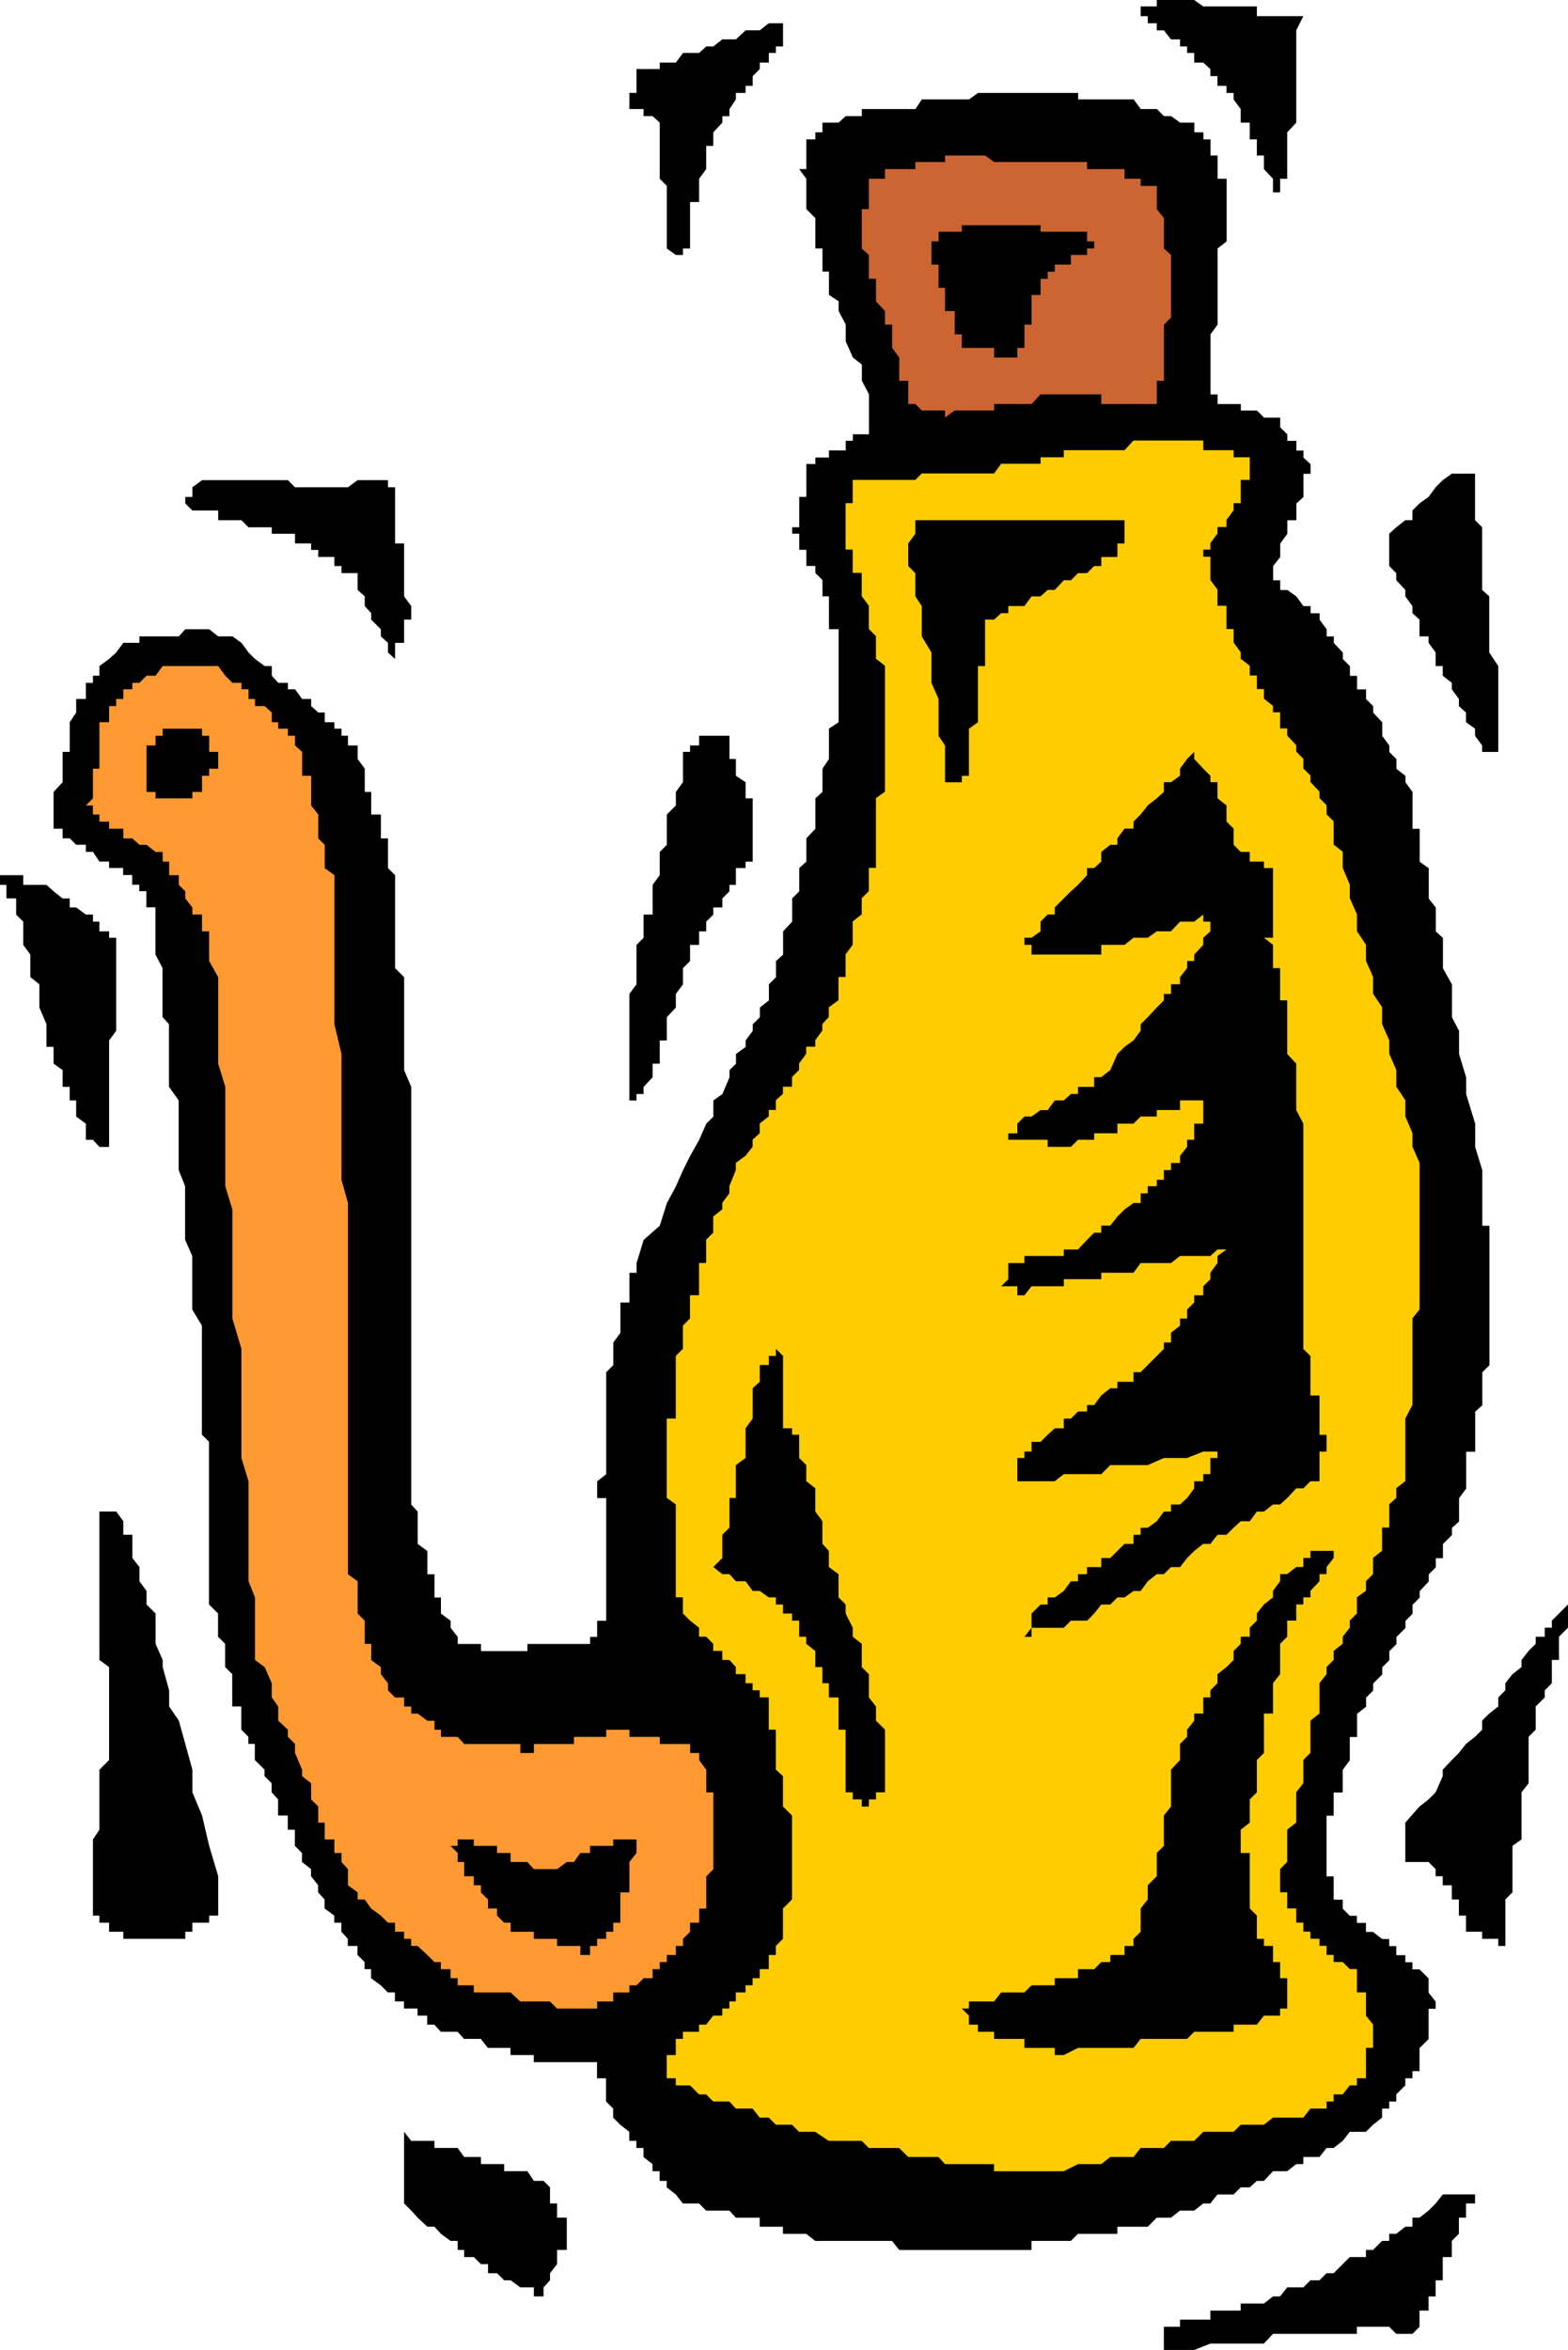 <?xml version="1.0" encoding="UTF-8" standalone="no"?>
<svg
   version="1.0"
   width="103.863mm"
   height="155.668mm"
   id="svg21"
   sodipodi:docname="Teapot - Funky.wmf"
   xmlns:inkscape="http://www.inkscape.org/namespaces/inkscape"
   xmlns:sodipodi="http://sodipodi.sourceforge.net/DTD/sodipodi-0.dtd"
   xmlns="http://www.w3.org/2000/svg"
   xmlns:svg="http://www.w3.org/2000/svg">
  <sodipodi:namedview
     id="namedview21"
     pagecolor="#ffffff"
     bordercolor="#000000"
     borderopacity="0.25"
     inkscape:showpageshadow="2"
     inkscape:pageopacity="0.0"
     inkscape:pagecheckerboard="0"
     inkscape:deskcolor="#d1d1d1"
     inkscape:document-units="mm" />
  <defs
     id="defs1">
    <pattern
       id="WMFhbasepattern"
       patternUnits="userSpaceOnUse"
       width="6"
       height="6"
       x="0"
       y="0" />
  </defs>
  <path
     style="fill:#000000;fill-opacity:1;fill-rule:evenodd;stroke:none"
     d="m 365.239,557.489 v 1.778 l -1.778,1.778 v 2.262 1.778 h -2.263 v 1.778 2.262 1.778 h -1.778 v 1.778 2.262 h -1.778 v 1.778 1.778 h -2.263 v 2.262 1.778 l -1.778,1.778 h -1.778 -2.263 l -1.778,-1.778 h -1.778 -2.263 -1.778 -2.263 v 1.778 h -1.778 -1.778 -2.263 -1.778 -1.778 -2.263 -1.778 -1.778 -2.263 -3.555 l -2.263,2.424 h -1.778 -4.04 -3.555 -4.04 l -4.04,1.616 h -3.555 -4.04 v -1.616 -2.424 -1.778 h 1.778 2.263 v -1.778 h 1.778 1.778 2.263 1.778 v -2.262 h 1.778 2.263 1.778 1.778 v -1.778 h 2.263 1.778 1.778 l 2.263,-1.778 h 1.778 l 1.778,-2.262 h 4.04 l 1.778,-1.778 h 2.263 l 1.778,-1.778 h 1.778 l 2.263,-2.262 1.778,-1.778 h 1.778 2.263 v -1.778 h 1.778 l 2.263,-2.262 h 1.778 v -1.778 h 1.778 l 2.263,-1.778 h 1.778 v -2.262 h 1.778 l 2.263,-1.778 1.778,-1.778 1.778,-2.262 h 2.263 1.778 1.778 2.263 v 2.262 h -2.263 v 1.778 1.778 h -1.778 z"
     id="path1" />
  <path
     style="fill:#000000;fill-opacity:1;fill-rule:evenodd;stroke:none"
     d="m 376.875,487.197 h -1.778 v -1.778 h -2.263 -1.778 v -1.778 h -1.778 -2.263 v -2.262 -1.778 h -1.778 v -1.778 -2.262 h -1.778 v -1.778 -1.778 h -2.263 v -2.262 h -1.778 v -1.778 l -1.778,-1.778 h -2.263 -1.778 -1.778 v -2.262 -1.778 -1.616 -2.424 -1.778 l 3.555,-4.04 2.263,-1.778 1.778,-1.778 1.778,-4.04 v -1.616 l 2.263,-2.424 1.778,-1.778 1.778,-2.262 2.263,-1.778 1.778,-1.778 v -2.262 l 1.778,-1.778 2.263,-1.778 v -2.262 l 1.778,-1.778 v -1.778 l 1.778,-2.262 2.263,-1.778 v -1.778 l 1.778,-2.262 1.778,-1.778 v -1.778 h 2.263 v -2.262 h 1.778 v -1.778 l 1.778,-1.778 2.263,-2.262 v 2.262 1.778 1.778 l -2.263,2.262 v 1.778 1.778 2.262 h -1.778 v 1.778 1.778 2.262 l -1.778,1.778 v 1.778 l -2.263,2.262 v 1.778 1.778 2.262 l -1.778,1.778 v 1.778 2.262 1.778 2.424 1.616 1.778 l -1.778,2.262 v 1.778 1.778 2.262 1.778 1.778 2.424 l -2.263,1.616 v 1.778 2.262 1.778 1.778 2.262 1.778 l -1.778,1.778 v 2.262 1.778 1.778 2.262 1.778 z"
     id="path2" />
  <path
     style="fill:#000000;fill-opacity:1;fill-rule:evenodd;stroke:none"
     d="m 355.381,516.284 v 2.262 h -1.778 v 1.778 h -1.778 v 1.778 l -2.263,2.262 v 1.778 h -1.778 v 1.778 h -1.778 v 2.262 l -2.263,1.778 -1.778,1.778 H 337.927 l -1.778,2.262 -2.263,1.778 h -1.778 l -1.778,2.262 h -4.04 v 1.778 h -1.778 l -2.263,1.778 h -1.778 -1.778 l -2.263,2.424 h -1.778 l -1.778,1.616 h -2.263 l -1.778,1.778 h -1.778 -2.263 l -1.778,2.262 h -1.778 l -2.263,1.778 h -1.778 -1.778 l -2.263,1.778 h -1.778 -1.778 l -2.263,2.262 h -1.778 -1.778 -2.263 -1.778 v 1.778 h -1.778 -2.263 -1.778 -1.778 -2.263 l -1.778,1.778 h -1.778 -2.263 -1.778 -1.778 -2.263 v 2.262 h -1.778 -1.778 -2.263 -1.778 -1.778 -2.263 -1.778 -2.263 -1.778 -1.778 -2.424 -1.616 -1.778 -2.424 -1.616 -1.778 -2.263 l -1.778,-2.262 h -1.778 -2.263 -1.778 -1.778 -2.263 -1.778 -1.778 -2.424 -1.616 -1.778 l -2.263,-1.778 h -1.778 -1.778 -2.263 v -1.778 h -1.778 -1.778 -2.263 v -2.262 h -1.778 -1.778 -2.424 l -1.616,-1.778 h -1.778 -2.263 -1.778 l -1.778,-1.778 h -2.263 -1.778 l -1.778,-2.262 -2.263,-1.778 v -1.616 h -1.778 v -2.424 h -1.778 v -1.778 l -2.263,-1.778 v -2.262 h -1.778 v -1.778 h -1.778 v -2.262 l -2.263,-1.778 -1.778,-1.778 v -2.262 l -1.778,-1.778 v -1.778 -2.262 -1.778 h -2.263 v -1.778 -2.262 h -1.778 -2.424 -1.616 -1.778 -2.424 -1.778 -1.616 -2.424 v -1.778 h -1.616 -1.778 -2.424 v -1.778 h -1.616 -1.778 -2.263 l -1.778,-2.262 h -1.778 -2.424 l -1.616,-1.778 h -1.778 -2.424 l -1.616,-1.778 h -1.778 v -2.262 h -2.424 v -1.778 h -1.616 -1.778 v -1.778 h -2.263 v -2.262 h -1.778 l -1.778,-1.778 -2.424,-1.778 v -2.262 h -1.616 v -1.778 l -1.778,-1.778 v -2.262 h -2.424 v -1.778 l -1.616,-1.778 v -2.262 h -1.778 v -1.778 l -2.424,-1.778 v -2.262 l -1.616,-1.778 v -1.778 l -1.778,-2.262 v -1.778 l -2.263,-1.778 v -2.262 l -1.778,-1.778 v -1.616 -2.424 h -1.778 v -1.778 -1.778 h -2.424 v -2.262 -1.778 l -1.616,-1.778 v -2.262 l -1.778,-1.778 v -1.616 l -2.424,-2.424 v -1.778 -2.262 h -1.616 v -1.778 l -1.778,-1.778 v -2.262 -1.778 -1.778 h -2.263 v -2.262 -1.778 -1.778 -2.262 l -1.778,-1.778 v -1.778 -2.262 -1.778 l -1.778,-1.778 v -2.262 -1.778 -1.778 l -2.263,-2.262 v -1.778 -1.616 -2.424 -1.778 -1.778 -2.262 -1.778 -1.778 -2.262 -1.778 -1.616 -2.424 -1.778 -1.616 -2.424 -1.778 -1.778 -2.262 -1.778 -1.616 -2.424 l -1.778,-1.778 v -1.616 -2.424 -1.778 -1.616 -2.424 -1.778 -1.616 -2.424 -4.04 -3.393 -4.201 l -2.424,-4.04 v -3.555 -2.262 -3.393 -4.201 l -1.778,-4.04 v -3.555 -4.04 -1.616 -4.201 l -1.616,-4.04 v -3.555 -4.04 -4.04 -1.778 -4.04 l -2.424,-3.393 v -4.201 -4.04 -3.393 -4.04 l -1.616,-1.778 v -4.201 -4.04 -4.04 l -1.778,-3.393 v -4.201 -4.04 -1.778 -1.778 h -2.263 v -2.262 -1.778 h -1.778 v -1.616 h -1.778 v -2.424 h -2.263 v -1.778 H 29.09 27.312 v -1.616 h -2.424 l -1.616,-2.424 h -1.778 v -1.778 h -2.424 l -1.616,-1.616 H 15.676 V 207.483 H 13.414 v -1.778 -1.778 -2.262 -1.778 -1.616 l 2.263,-2.424 v -1.616 -1.778 -2.424 -1.778 h 1.778 v -1.616 -2.424 -1.778 -1.616 l 1.616,-2.424 v -1.616 -1.778 h 2.424 v -2.424 -1.616 h 1.778 v -1.778 h 1.616 v -2.424 l 2.424,-1.778 1.778,-1.616 1.778,-2.424 h 2.263 1.778 v -1.616 h 1.778 2.263 1.778 1.616 2.424 l 1.616,-1.778 h 1.778 2.424 1.778 l 2.263,1.778 h 3.555 l 2.263,1.616 1.778,2.424 1.616,1.616 2.424,1.778 h 1.778 v 2.424 l 1.616,1.778 h 2.424 v 1.616 h 1.778 l 1.778,2.424 h 2.263 v 1.778 l 1.778,1.616 h 1.616 v 2.424 h 2.424 v 1.616 h 1.778 v 1.778 h 1.616 v 2.424 h 2.424 v 1.616 1.778 l 1.778,2.424 v 1.778 1.616 2.424 h 1.616 v 1.616 1.778 2.262 h 2.424 v 1.778 1.778 2.424 h 1.778 v 1.616 1.778 2.424 1.616 l 1.778,1.778 v 2.424 3.393 2.262 1.778 1.778 2.424 3.393 2.424 1.616 1.778 l 2.263,2.262 v 4.201 1.616 1.778 2.424 1.778 4.04 1.616 1.778 2.424 1.616 l 1.778,4.201 v 1.778 1.616 2.424 3.393 2.424 1.616 1.778 2.262 3.555 4.04 4.201 1.616 4.04 1.778 1.778 4.04 1.778 2.424 1.616 1.778 2.262 1.778 1.778 2.262 1.778 1.778 2.424 1.616 1.778 4.04 2.424 1.616 1.778 4.04 1.778 4.04 4.201 1.616 4.04 3.555 2.424 1.616 l 1.616,1.778 v 2.424 1.616 1.778 2.262 l 2.424,1.778 v 1.778 2.262 1.778 h 1.778 v 1.778 2.424 1.616 h 1.616 v 1.778 2.262 l 2.424,1.778 v 1.778 l 1.778,2.262 v 1.778 h 1.616 2.424 1.778 v 1.778 h 1.778 2.263 1.778 1.616 2.424 1.778 v -1.778 h 1.616 2.424 1.616 1.778 2.424 1.778 1.616 2.424 v -1.778 h 1.778 v -2.262 -1.778 h 2.263 v -1.778 -2.262 -1.778 -1.616 -2.424 -1.778 -1.778 -2.262 -1.778 -1.778 -2.262 -1.778 -1.616 -2.424 -1.778 -1.616 h -2.263 v -2.424 -1.778 l 2.263,-1.778 v -2.262 -1.778 -1.616 -2.424 -1.778 -1.616 -4.201 -1.616 -2.424 -1.778 -1.616 -2.424 l 1.778,-1.778 v -2.262 -1.778 -1.616 l 1.778,-2.424 v -1.778 -1.778 -2.262 -1.778 h 2.263 v -1.778 -2.262 -1.778 -1.616 h 1.778 v -2.424 l 1.778,-5.817 4.04,-3.555 1.778,-5.656 2.263,-4.201 1.778,-4.04 1.778,-3.555 2.263,-4.04 1.778,-4.04 1.778,-1.778 v -4.04 l 2.263,-1.616 1.778,-4.201 v -1.778 l 1.616,-1.616 v -2.424 l 2.424,-1.778 v -1.616 l 1.778,-2.424 v -1.616 l 1.778,-1.778 v -2.424 l 2.263,-1.778 v -1.616 -2.424 l 1.778,-1.778 v -2.262 -1.778 l 1.778,-1.616 v -2.424 -1.778 -1.616 l 2.263,-2.424 v -1.778 -1.778 -2.262 l 1.778,-1.778 v -1.616 -2.424 -1.778 l 1.778,-1.616 v -2.424 -1.778 -1.616 l 2.263,-2.424 v -1.778 -1.778 -2.262 -1.778 l 1.778,-1.616 v -2.424 -1.616 -1.778 l 1.616,-2.424 v -1.778 -1.616 -2.424 -1.778 l 2.424,-1.616 v -2.424 -1.616 -1.778 -2.424 -1.616 -1.778 -2.424 -1.778 -1.616 -2.424 -1.616 -1.778 h -2.424 v -2.424 -1.616 -1.778 -2.424 h -1.616 v -1.616 -2.424 l -1.778,-1.778 v -1.778 h -2.263 v -2.262 -1.778 h -1.778 v -1.616 -2.424 h -1.778 v -1.616 h 1.778 v -1.778 -2.424 -1.778 -1.616 h 1.778 v -2.424 -1.778 -1.616 -2.424 h 2.263 v -1.616 h 1.778 1.616 v -1.778 h 2.424 1.778 v -2.424 h 1.778 v -1.616 h 2.263 1.778 v -1.778 -2.424 -1.778 -4.04 l -1.778,-3.393 v -4.04 l -2.263,-1.778 -1.778,-4.04 v -1.778 -2.424 l -1.778,-3.393 v -2.424 l -2.424,-1.616 v -1.778 -2.262 -1.778 h -1.616 V 66.252 63.828 62.213 h -1.778 V 60.435 58.011 56.395 54.618 l -2.263,-2.262 V 50.578 48.154 46.538 44.761 l -1.778,-2.424 h 1.778 v -1.778 -1.616 -2.424 -1.616 h 2.263 v -1.778 h 1.778 v -2.424 h 1.616 2.424 l 1.778,-1.616 h 1.778 2.263 v -1.778 h 1.778 1.778 2.263 1.778 1.778 2.263 1.778 l 1.616,-2.424 h 2.424 1.778 1.616 2.424 1.778 1.778 l 2.263,-1.616 h 1.778 2.263 1.778 1.778 2.263 1.778 1.778 2.263 1.778 1.778 2.263 1.778 1.778 v 1.616 h 2.263 1.778 1.778 2.263 1.778 1.778 2.263 l 1.778,2.424 h 1.778 2.263 l 1.778,1.778 h 1.778 l 2.263,1.616 h 1.778 1.778 v 2.424 h 2.263 v 1.778 h 1.778 v 1.616 2.424 h 1.778 v 1.616 1.778 2.424 h 2.263 v 1.778 1.616 2.424 1.778 2.262 1.778 1.616 2.424 l -2.263,1.778 v 1.616 2.424 1.778 1.778 2.262 1.778 1.616 2.424 1.616 1.778 l -1.778,2.424 v 1.778 1.616 2.424 1.778 1.616 2.424 1.778 1.616 h 1.778 v 2.424 h 2.263 1.778 1.778 v 1.616 h 2.263 1.778 l 1.778,1.778 h 2.263 1.778 v 2.424 l 1.778,1.778 v 1.616 h 2.263 v 2.424 h 1.778 v 1.778 l 1.778,1.616 v 2.424 h -1.778 v 1.616 1.778 2.424 l -1.778,1.616 v 1.778 2.424 h -2.263 v 1.778 1.616 l -1.778,2.424 v 1.616 1.778 l -1.778,2.262 v 1.778 1.778 h 1.778 v 2.424 h 1.778 l 2.263,1.616 1.778,2.424 h 1.778 v 1.778 h 2.263 v 1.616 l 1.778,2.424 v 1.778 h 1.778 v 1.616 l 2.263,2.424 v 1.616 l 1.778,1.778 v 2.424 h 1.778 v 1.778 1.616 h 2.263 v 2.424 l 1.778,1.778 v 1.616 l 2.263,2.424 v 1.616 1.778 l 1.778,2.424 v 1.616 l 1.778,1.778 v 2.424 l 2.263,1.778 v 1.616 l 1.778,2.424 v 1.616 1.778 2.262 1.778 1.778 h 1.778 v 2.424 1.616 1.778 2.424 l 2.263,1.616 v 1.778 2.424 1.616 1.778 l 1.778,2.262 v 1.778 4.201 l 1.778,1.616 v 4.201 3.393 l 2.263,4.04 v 4.04 4.201 l 1.778,3.393 v 5.817 l 1.778,5.817 v 4.201 l 2.263,7.433 v 5.817 l 1.778,5.817 v 8.241 1.616 1.778 2.262 h 1.778 v 1.778 1.778 2.424 1.616 1.778 2.424 1.616 1.778 2.262 1.778 1.778 2.262 1.778 1.778 2.424 1.616 1.778 2.262 l -1.778,1.778 v 2.424 1.616 1.778 2.424 l -1.778,1.616 v 1.778 2.424 1.616 1.778 2.424 h -2.263 v 1.616 1.778 2.262 1.778 1.778 l -1.778,2.424 v 1.616 1.778 2.424 l -1.778,1.616 v 1.778 l -2.263,2.262 v 1.778 1.778 h -1.778 v 2.262 l -1.778,1.778 v 1.778 l -2.263,2.424 v 1.616 l -1.778,1.778 v 2.262 l -1.778,1.778 v 1.778 l -2.263,2.262 v 1.778 l -1.778,1.778 v 2.262 l -1.778,1.778 v 1.778 l -2.263,2.262 v 1.778 l -1.778,1.778 v 2.262 l -2.263,1.778 v 1.778 2.262 1.778 H 337.927 v 1.778 2.262 1.778 l -1.778,2.424 v 1.616 1.778 2.262 h -2.263 v 1.778 1.778 2.262 h -1.778 v 1.778 1.778 2.424 1.616 1.778 2.262 1.778 1.778 h 1.778 v 2.262 1.778 1.778 h 2.263 v 2.262 l 1.778,1.778 h 1.778 v 1.778 h 2.263 v 2.262 h 1.778 l 2.263,1.778 h 1.778 v 1.778 h 1.778 v 2.262 h 2.263 v 1.778 h 1.778 v 1.778 h 1.778 l 2.263,2.262 v 1.778 1.778 l 1.778,2.262 v 1.778 h -1.778 v 1.778 2.262 1.778 1.778 l -2.263,2.262 v 1.778 z"
     id="path3" />
  <path
     style="fill:#ffcc00;fill-opacity:1;fill-rule:evenodd;stroke:none"
     d="m 341.967,520.323 h -2.263 v 1.778 H 337.927 l -1.778,2.262 h -2.263 v 1.778 h -1.778 v 1.778 h -1.778 -2.263 l -1.778,2.262 h -1.778 -2.263 -1.778 -1.778 l -2.263,1.778 h -1.778 -1.778 -2.263 l -1.778,1.778 h -4.04 -1.778 -1.778 l -2.263,2.262 h -1.778 -1.778 -2.263 l -1.778,1.778 h -1.778 -2.263 -1.778 l -1.778,2.262 h -2.263 -1.778 -1.778 l -2.263,1.778 h -1.778 -1.778 -2.263 l -3.555,1.778 h -2.263 -1.778 -1.778 -2.263 -1.778 -1.778 -2.263 -1.778 -1.778 v -1.778 h -2.263 -1.778 -2.263 -1.778 -1.778 -2.424 l -1.616,-1.778 h -1.778 -4.04 -1.778 l -2.263,-2.262 h -3.555 -4.04 l -1.778,-1.778 h -4.04 -4.202 l -3.394,-2.262 h -4.04 l -1.778,-1.778 h -4.04 l -1.778,-1.778 h -2.263 l -1.778,-2.262 h -1.778 -2.424 l -1.616,-1.778 h -1.778 -2.263 l -1.778,-1.778 h -1.778 l -2.263,-2.262 h -1.778 -1.778 v -1.778 h -2.263 v -1.778 -2.262 -1.778 h 2.263 v -1.778 -2.262 h 1.778 v -1.778 h 1.778 2.263 v -1.778 h 1.778 l 1.778,-2.262 h 2.263 v -1.778 h 1.778 v -1.778 h 1.616 v -2.262 h 2.424 v -1.778 h 1.778 v -1.778 h 1.778 v -2.262 h 2.263 v -1.778 -1.778 h 1.778 v -2.262 l 1.778,-1.778 v -1.778 -2.262 -1.778 -1.778 l 2.263,-2.262 v -1.778 -1.778 -2.262 -1.778 -1.778 -2.262 h 1.778 -1.778 v -1.778 -1.616 -2.424 -1.778 -1.778 l -2.263,-2.262 v -1.778 -1.778 -2.262 -1.778 l -1.778,-1.616 v -2.424 -1.778 -2.262 -1.778 -1.778 h -1.778 v -2.262 -1.778 -1.778 -2.262 h -2.263 v -1.778 h -1.778 v -1.778 h -1.778 v -2.262 h -2.424 v -1.778 l -1.616,-1.778 h -1.778 v -2.262 h -2.263 v -1.778 l -1.778,-1.778 h -1.778 v -2.262 l -2.263,-1.778 -1.778,-1.778 v -2.262 -1.778 h -1.778 v -1.616 -2.424 -1.778 -1.778 -2.262 -1.778 -1.778 -2.262 -1.778 -1.616 -2.424 -1.778 l -2.263,-1.616 v -2.424 -1.778 -1.778 -2.262 -1.778 -1.616 -2.424 -1.778 -1.616 -2.424 h 2.263 v -1.778 -1.616 -2.424 -1.778 -1.616 -2.424 -1.778 -2.262 l 1.778,-1.778 v -1.616 -2.424 -1.778 l 1.778,-1.778 v -2.262 -1.778 -1.778 h 2.263 v -2.262 -1.778 -1.616 -2.424 h 1.778 v -1.778 -1.616 -2.424 l 1.778,-1.778 v -1.778 -2.262 l 2.263,-1.778 v -1.616 l 1.778,-2.424 v -1.778 l 1.616,-4.04 v -1.778 l 2.424,-1.778 1.778,-2.262 v -1.778 l 1.778,-1.616 v -2.424 l 2.263,-1.778 v -1.616 h 1.778 v -2.424 l 1.778,-1.616 v -1.778 h 2.263 v -2.424 l 1.778,-1.778 v -1.616 l 1.778,-2.424 v -1.778 h 2.263 v -1.616 l 1.778,-2.424 v -1.616 l 1.616,-1.778 v -2.424 l 2.424,-1.778 v -1.616 -2.424 -1.778 h 1.778 v -2.262 -1.778 -1.616 l 1.778,-2.424 v -1.778 -1.616 -2.424 l 2.263,-1.778 v -1.778 -2.262 l 1.778,-1.778 v -1.616 -2.424 -1.778 h 1.778 v -1.616 -2.424 -1.778 -1.616 -2.424 -1.778 -1.778 -2.262 -1.778 l 2.263,-1.616 v -2.424 -1.616 -1.778 -2.424 -1.778 -1.616 -2.424 -1.778 -1.616 -2.424 -1.616 -1.778 -2.424 -1.616 -1.778 -2.424 l -2.263,-1.778 v -1.616 -2.424 -1.616 l -1.778,-1.778 v -2.424 -1.616 -1.778 l -1.778,-2.424 v -1.616 -2.424 -1.778 h -2.263 v -1.778 -2.262 -1.778 h -1.778 v -1.616 -2.424 -1.616 -1.778 -2.424 -1.778 h 1.778 v -1.616 -2.424 -1.778 h 2.263 1.778 1.778 2.263 1.778 1.778 2.263 1.778 l 1.616,-1.616 h 2.424 1.778 1.616 2.424 1.778 1.778 2.263 1.778 2.263 l 1.778,-2.424 h 1.778 2.263 1.778 1.778 2.263 v -1.616 h 1.778 1.778 2.263 v -1.778 h 1.778 1.778 2.263 1.778 1.778 2.263 1.778 1.778 l 2.263,-2.424 h 1.778 1.778 2.263 1.778 1.778 2.263 1.778 1.778 2.263 v 2.424 h 1.778 1.778 2.263 1.778 v 1.778 h 1.778 2.263 v 1.616 2.424 1.616 h -2.263 v 1.778 2.424 1.616 h -1.778 v 1.778 l -1.778,2.424 v 1.778 h -2.263 v 1.616 l -1.778,2.424 v 1.616 h -1.778 v 1.778 h 1.778 v 2.262 1.778 1.778 l 1.778,2.424 v 1.616 2.424 h 2.263 v 1.778 1.616 2.424 h 1.778 v 1.778 1.616 l 1.778,2.424 v 1.616 l 2.263,1.778 v 2.424 h 1.778 v 1.778 1.616 h 1.778 v 2.424 l 2.263,1.778 v 1.616 h 1.778 v 2.424 1.616 h 1.778 v 1.778 l 2.263,2.424 v 1.616 l 1.778,1.778 v 2.424 l 1.778,1.778 v 1.616 l 2.263,2.424 v 1.616 l 1.778,1.778 v 2.262 l 1.778,1.778 v 1.778 4.04 l 2.263,1.778 v 2.424 1.616 l 1.778,4.201 v 1.616 1.778 l 1.778,4.04 v 1.778 2.424 l 2.263,3.393 v 2.424 1.616 l 1.778,4.04 v 1.778 2.424 l 2.263,3.393 v 2.424 1.778 l 1.778,4.04 v 1.616 1.778 l 1.778,4.04 v 1.778 2.424 l 2.263,3.393 v 2.424 1.616 l 1.778,4.201 v 1.616 1.778 l 1.778,4.04 v 1.778 2.424 1.616 4.201 1.616 1.778 2.262 1.778 1.778 2.424 1.616 1.778 2.424 1.616 1.778 2.262 1.778 1.778 l -1.778,2.262 v 1.778 1.778 2.424 3.393 2.262 4.201 1.616 4.201 l -1.778,3.393 v 4.04 4.201 3.393 4.04 l -2.263,1.778 v 2.424 l -1.778,1.616 v 4.201 1.616 h -1.778 v 1.778 2.262 1.778 l -2.263,1.778 v 2.262 1.778 l -1.778,1.778 v 2.424 l -2.263,1.616 v 1.778 2.262 l -1.778,1.778 v 1.778 l -1.778,2.262 v 1.778 l -2.263,1.778 v 2.262 l -1.778,1.778 v 1.778 l -1.778,2.262 v 1.778 1.778 2.262 1.778 l -2.263,1.778 v 2.262 1.778 1.778 2.262 l -1.778,1.778 v 2.424 1.616 1.778 l -1.778,2.262 v 1.778 1.778 2.262 1.778 l -2.263,1.778 v 2.424 1.616 1.778 2.262 l -1.778,1.778 v 1.778 2.262 1.778 h 1.778 v 1.778 2.262 h 2.263 v 1.778 1.778 h 1.778 v 2.262 h 1.778 v 1.778 h 2.263 v 1.778 h 1.778 v 2.262 h 1.778 v 1.778 h 2.263 l 1.778,1.778 h 1.778 v 2.262 1.778 1.778 h 2.263 v 2.262 1.778 1.778 l 1.778,2.262 v 1.778 1.778 2.262 h -1.778 v 1.778 1.778 2.262 z"
     id="path4" />
  <path
     style="fill:#000000;fill-opacity:1;fill-rule:evenodd;stroke:none"
     d="m 320.473,504.649 h -1.778 -2.263 l -1.778,2.262 h -1.778 -2.263 -1.778 v 1.778 h -1.778 -2.263 -1.778 -1.778 -2.263 l -1.778,1.778 h -1.778 -2.263 -1.778 -4.04 -1.778 l -1.778,2.262 h -4.04 -1.778 -4.04 -4.04 l -3.555,1.778 h -2.263 v -1.778 h -1.778 -1.778 -2.263 -1.778 v -2.262 h -1.778 -2.263 -1.778 -1.778 v -1.778 h -2.263 -1.778 v -1.778 h -2.263 v -2.262 l -1.778,-1.778 h 1.778 v -1.778 h 2.263 1.778 2.263 l 1.778,-2.262 h 1.778 2.263 1.778 l 1.778,-1.778 h 2.263 1.778 1.778 v -1.778 h 2.263 1.778 1.778 v -2.262 h 2.263 1.778 l 1.778,-1.778 h 2.263 v -1.778 h 1.778 1.778 v -2.262 h 2.263 v -1.778 l 1.778,-1.778 v -2.262 -1.778 -1.778 l 1.778,-2.262 v -1.778 -1.778 l 2.263,-2.262 v -1.778 -1.778 -2.262 l 1.778,-1.778 v -1.616 -2.424 -1.778 -1.778 l 1.778,-2.262 v -1.778 -1.778 -2.262 -3.393 l 2.263,-2.424 v -1.778 -2.262 l 1.778,-1.778 v -1.778 l 1.778,-2.262 v -1.778 h 2.263 v -1.778 -2.262 h 1.778 v -1.778 l 1.778,-1.778 v -2.262 l 2.263,-1.778 1.778,-1.778 v -2.262 l 1.778,-1.778 v -1.778 h 2.263 v -2.262 l 1.778,-1.778 v -1.778 l 1.778,-2.262 2.263,-1.778 v -1.616 l 1.778,-2.424 v -1.778 h 1.778 l 2.263,-1.778 h 1.778 v -2.262 h 1.778 v -1.778 h 2.263 1.778 v -1.778 1.778 h 1.778 v 1.778 l -1.778,2.262 v 1.778 h -1.778 v 1.778 l -2.263,2.424 v 1.616 h -1.778 v 1.778 h -1.778 v 2.262 1.778 h -2.263 v 1.778 2.262 l -1.778,1.778 v 1.778 2.262 1.778 1.778 l -1.778,2.262 v 1.778 1.778 2.262 1.778 h -2.263 v 1.778 2.262 1.778 1.778 2.262 l -1.778,1.778 v 2.424 1.616 1.778 2.262 l -1.778,1.778 v 1.778 2.262 1.778 l -2.263,1.778 v 2.424 1.616 1.778 h 2.263 v 2.262 1.778 1.778 2.262 1.778 1.778 2.262 l 1.778,1.778 v 1.778 2.262 1.778 h 1.778 v 1.778 h 2.263 v 2.262 1.778 h 1.778 v 1.778 2.262 h 1.778 v 1.778 1.778 2.262 1.778 h -1.778 z"
     id="path5" />
  <path
     style="fill:#000000;fill-opacity:1;fill-rule:evenodd;stroke:none"
     d="m 375.097,186.638 v 1.616 h -2.263 -1.778 v -1.616 l -1.778,-2.424 v -1.778 l -2.263,-1.616 v -2.424 l -1.778,-1.616 v -1.778 l -1.778,-2.424 v -1.616 l -2.263,-1.778 v -2.424 h -1.778 v -1.778 -1.616 l -1.778,-2.424 v -1.616 h -2.263 v -1.778 -2.424 l -1.778,-1.616 v -1.778 l -1.778,-2.424 v -1.616 l -2.263,-2.424 v -1.778 l -1.778,-1.778 v -2.262 -1.778 -1.616 -2.424 l 1.778,-1.616 2.263,-1.778 h 1.778 v -2.424 l 1.778,-1.778 2.263,-1.616 1.778,-2.424 1.778,-1.778 2.263,-1.616 h 1.778 1.778 2.263 v 1.616 1.778 2.424 1.616 1.778 2.424 l 1.778,1.778 v 1.616 2.424 1.616 1.778 2.262 1.778 4.201 l 1.778,1.616 v 2.424 3.393 2.424 3.393 2.424 l 2.263,3.393 v 4.201 4.04 3.393 4.04 z"
     id="path6" />
  <path
     style="fill:#000000;fill-opacity:1;fill-rule:evenodd;stroke:none"
     d="m 330.331,370.852 h -2.263 l -1.778,1.778 h -1.778 l -2.263,2.424 -1.778,1.616 h -1.778 l -2.263,1.778 h -1.778 l -1.778,2.424 h -2.263 l -1.778,1.616 -1.778,1.778 h -2.263 l -1.778,2.262 h -1.778 l -2.263,1.778 -1.778,1.778 -1.778,2.262 h -2.263 l -1.778,1.778 h -1.778 l -2.263,1.778 -1.778,2.424 h -1.778 l -2.263,1.616 h -1.778 l -1.778,1.778 h -2.263 l -1.778,2.262 -1.778,1.778 h -2.263 -1.778 l -1.778,1.778 h -2.263 -1.778 -1.778 -2.263 v 2.262 h -1.778 l 1.778,-2.262 v -1.778 -1.778 l 2.263,-2.262 h 1.778 v -1.778 h 1.778 l 2.263,-1.616 1.778,-2.424 h 1.778 v -1.778 h 2.263 v -1.778 h 1.778 1.778 v -2.262 h 2.263 l 1.778,-1.778 1.778,-1.778 h 2.263 v -2.262 h 1.778 v -1.778 h 1.778 l 2.263,-1.616 1.778,-2.424 h 1.778 v -1.778 h 2.263 l 1.778,-1.616 1.778,-2.424 v -1.778 h 2.263 v -1.778 h 1.778 v -2.262 -1.778 h 1.778 v -1.616 h 2.263 -5.818 l -4.04,1.616 h -1.778 -4.04 l -4.04,1.778 h -1.778 -4.04 -1.778 -1.778 l -2.263,2.262 h -1.778 -1.778 -2.263 -1.778 -1.778 l -2.263,1.778 h -1.778 -1.778 -2.263 -1.778 -1.778 v -1.778 h -2.263 2.263 v -2.262 -1.778 h 1.778 v -1.616 h 1.778 v -2.424 h 2.263 l 1.778,-1.778 1.778,-1.616 h 2.263 v -2.424 h 1.778 l 1.778,-1.778 h 2.263 v -1.616 h 1.778 l 1.778,-2.424 2.263,-1.778 h 1.778 v -1.616 h 1.778 2.263 v -2.424 h 1.778 l 1.778,-1.778 2.263,-2.262 1.778,-1.778 v -1.616 h 1.778 v -2.424 l 2.263,-1.778 v -1.778 h 1.778 v -2.262 l 1.778,-1.778 v -1.778 h 2.263 v -2.262 l 1.778,-1.778 v -1.616 l 1.778,-2.424 v -1.778 l 2.263,-1.616 h -2.263 l -1.778,1.616 h -1.778 -2.263 -1.778 -1.778 l -2.263,1.778 h -1.778 -1.778 -2.263 -1.778 l -1.778,2.424 h -2.263 -1.778 -1.778 -2.263 v 1.616 h -1.778 -1.778 -2.263 -1.778 -1.778 v 1.778 h -2.263 -1.778 -1.778 -2.263 l -1.778,2.262 h -1.778 v -2.262 h -2.263 -1.778 l 1.778,-1.778 v -1.616 -2.424 h 2.263 1.778 v -1.778 h 1.778 2.263 1.778 1.778 2.263 v -1.616 h 1.778 1.778 l 2.263,-2.424 1.778,-1.778 h 1.778 v -1.778 h 2.263 l 1.778,-2.262 1.778,-1.778 2.263,-1.616 h 1.778 v -2.424 h 1.778 v -1.778 h 2.263 v -1.616 h 1.778 v -2.424 h 1.778 v -1.778 h 2.263 v -1.778 l 1.778,-2.262 v -1.778 h 1.778 v -1.616 -2.424 h 2.263 v -1.778 -1.616 -2.424 h -2.263 -1.778 -1.778 v 2.424 h -2.263 -1.778 -1.778 v 1.616 h -2.263 -1.778 l -1.778,1.778 h -2.263 -1.778 v 2.424 h -1.778 -2.263 -1.778 v 1.616 h -1.778 -2.263 l -1.778,1.778 h -1.778 -2.263 -1.778 v -1.778 h -1.778 -2.263 -1.778 -1.778 -2.263 V 283.754 h 2.263 v -2.424 l 1.778,-1.778 h 1.778 l 2.263,-1.616 h 1.778 l 1.778,-2.424 h 2.263 l 1.778,-1.616 h 1.778 v -1.778 h 2.263 1.778 v -2.424 h 1.778 l 2.263,-1.778 1.778,-4.04 1.778,-1.778 2.263,-1.616 1.778,-2.424 v -1.616 l 1.778,-1.778 2.263,-2.424 1.778,-1.778 v -1.616 h 1.778 v -2.424 h 2.263 v -1.778 l 1.778,-2.262 v -1.778 h 1.778 v -1.616 l 2.263,-2.424 v -1.778 l 1.778,-1.616 v -2.424 h -1.778 v -1.778 l -2.263,1.778 h -1.778 -1.778 l -2.263,2.424 h -1.778 -1.778 l -2.263,1.616 h -1.778 -1.778 l -2.263,1.778 h -1.778 -1.778 -2.263 v 2.424 h -1.778 -1.778 -2.263 -1.778 -1.778 -2.263 -1.778 -1.778 -2.263 v -2.424 h -1.778 v -1.778 h 1.778 l 2.263,-1.616 v -2.424 l 1.778,-1.778 h 1.778 v -1.778 l 2.263,-2.262 1.778,-1.778 1.778,-1.616 2.263,-2.424 v -1.778 h 1.778 l 1.778,-1.616 v -2.424 l 2.263,-1.778 h 1.778 v -1.616 l 1.778,-2.424 h 2.263 v -1.778 l 1.778,-1.778 1.778,-2.262 2.263,-1.778 1.778,-1.616 v -2.424 h 1.778 l 2.263,-1.616 v -1.778 l 1.778,-2.424 1.778,-1.778 v 1.778 l 2.263,2.424 1.778,1.778 v 1.616 h 1.778 v 2.424 1.616 l 2.263,1.778 v 2.262 1.778 l 1.778,1.778 v 2.424 1.616 l 1.778,1.778 h 2.263 v 2.424 h 1.778 1.778 v 1.616 h 2.263 v 1.778 2.424 1.616 1.778 2.262 1.778 1.778 2.424 1.616 h -2.263 l 2.263,1.778 v 2.424 1.616 1.778 h 1.778 v 2.262 1.778 2.424 1.616 h 1.778 v 1.778 2.424 1.778 1.616 2.424 1.616 1.778 l 2.263,2.424 v 1.616 1.778 2.424 3.393 2.424 l 1.778,3.393 v 4.04 1.778 4.04 4.201 1.616 1.778 2.424 1.616 1.778 2.262 1.778 1.778 2.424 1.616 1.778 2.424 1.616 1.778 2.262 1.778 1.778 2.262 1.778 1.778 2.424 1.616 l 1.778,1.778 v 2.262 1.778 2.424 1.616 1.778 h 2.263 v 2.424 1.616 1.778 2.424 1.616 h 1.778 v 1.778 2.424 h -1.778 v 1.616 1.778 2.262 z"
     id="path7" />
  <path
     style="fill:#000000;fill-opacity:1;fill-rule:evenodd;stroke:none"
     d="m 320.473,48.154 h -1.778 V 46.538 44.761 l -2.263,-2.424 v -1.778 -1.616 h -1.778 v -2.424 -1.616 h -1.778 v -1.778 -2.424 h -2.263 v -1.616 -1.778 l -1.778,-2.424 v -1.616 h -1.778 v -1.778 h -2.263 v -2.424 h -1.778 V 17.29 l -1.778,-1.616 h -2.263 v -2.424 h -1.778 V 11.635 h -1.778 V 9.857 h -2.263 l -1.778,-2.262 h -1.778 V 5.817 H 287.343 V 4.04 h -1.778 V 1.616 h 1.778 2.263 V 0 h 1.778 1.778 2.263 1.778 1.778 l 2.263,1.616 h 1.778 1.778 2.263 1.778 1.778 2.263 1.778 v 2.424 h 1.778 2.263 1.778 1.778 2.263 1.778 l -1.778,3.555 v 4.04 1.616 2.424 3.393 2.424 1.778 1.616 2.424 1.778 1.616 l -2.263,2.424 v 1.778 1.616 2.424 1.616 1.778 2.424 h -1.778 v 1.778 z"
     id="path8" />
  <path
     style="fill:#000000;fill-opacity:1;fill-rule:evenodd;stroke:none"
     d="m 221.568,448.739 h -2.263 v 1.778 h -1.778 v 1.778 h -1.778 v -1.778 h -2.263 v -1.778 h -1.778 v -2.262 -1.778 -1.616 -2.424 -1.778 -2.262 -1.778 -1.778 h -1.778 v -2.262 -1.778 -1.778 -2.262 h -2.424 v -1.778 -1.778 h -1.616 v -2.262 -1.778 h -1.778 v -1.778 -2.262 l -2.263,-1.778 v -1.778 h -1.778 v -2.262 -1.778 h -1.778 v -1.778 h -2.263 v -2.262 h -1.778 v -1.778 h -1.778 l -2.263,-1.616 h -1.778 l -1.778,-2.424 h -2.424 l -1.616,-1.778 h -1.778 l -2.263,-1.778 2.263,-2.262 v -1.778 -1.778 -2.262 l 1.778,-1.778 v -1.616 -2.424 -1.778 -1.616 h 1.616 v -2.424 -1.778 -1.778 -2.262 l 2.424,-1.778 v -1.616 -2.424 -1.778 -1.616 l 1.778,-2.424 v -1.778 -1.616 -2.424 -1.778 l 1.778,-1.616 v -2.424 -1.778 h 2.263 v -2.262 h 1.778 v -1.778 l 1.778,1.778 v 2.262 1.778 2.424 1.616 1.778 2.424 1.616 1.778 2.424 h 2.263 v 1.616 h 1.778 v 1.778 2.424 1.616 l 1.778,1.778 v 2.262 1.778 l 2.263,1.778 v 4.04 1.778 l 1.778,2.424 v 1.616 4.04 l 1.616,1.778 v 4.04 l 2.424,1.778 v 1.778 4.04 l 1.778,1.778 v 2.262 l 1.778,3.555 v 2.262 l 2.263,1.778 v 4.04 1.778 l 1.778,1.778 v 2.262 3.555 l 1.778,2.262 v 1.778 1.778 l 2.263,2.262 v 1.778 1.778 2.262 1.778 2.424 1.616 1.778 z"
     id="path9" />
  <path
     style="fill:#000000;fill-opacity:1;fill-rule:evenodd;stroke:none"
     d="m 279.747,139.453 h -1.778 -2.263 v 2.262 h -1.778 l -1.778,1.778 h -2.263 l -1.778,1.778 h -1.778 l -2.263,2.424 h -1.778 l -1.778,1.616 h -2.263 l -1.778,2.424 h -1.778 -2.263 v 1.778 h -1.778 l -1.778,1.616 h -2.263 v 2.424 1.778 1.616 2.424 1.616 1.778 h -1.778 v 2.424 1.778 1.616 2.424 1.778 1.616 2.424 l -2.263,1.616 v 1.778 2.424 1.616 1.778 2.424 1.778 h -1.778 v 1.616 h -1.778 -2.424 v -1.616 -1.778 -2.424 -1.778 -1.616 l -1.616,-2.424 v -1.778 -1.616 -2.424 -1.616 -1.778 l -1.778,-4.04 v -1.778 -2.424 -1.778 -1.616 l -2.424,-4.04 v -1.778 -2.424 -3.393 l -1.616,-2.424 v -1.616 -4.201 l -1.778,-1.778 v -4.04 -1.616 l 1.778,-2.424 v -1.616 -1.778 h 1.616 4.202 1.616 2.424 3.555 2.263 1.778 2.263 1.778 1.778 2.263 1.778 1.778 2.263 1.778 1.778 2.263 1.778 1.778 2.263 1.778 1.778 2.263 1.778 1.778 2.263 -2.263 v 1.778 1.616 2.424 h -1.778 v 1.616 z"
     id="path10" />
  <path
     style="fill:#cc6532;fill-opacity:1;fill-rule:evenodd;stroke:none"
     d="m 289.606,101.156 h -2.263 -1.778 -1.778 -2.263 -1.778 -1.778 -2.263 v -2.424 h -1.778 -1.778 -2.263 -1.778 -1.778 -2.263 -1.778 -1.778 l -2.263,2.424 h -1.778 -1.778 -2.263 -1.778 -1.778 v 1.616 h -2.263 -1.778 -2.263 -1.778 -1.778 l -2.424,1.778 v -1.778 h -1.616 -1.778 -2.424 l -1.616,-1.616 H 227.386 V 98.732 97.116 95.339 h -2.263 v -2.424 -1.616 -1.778 l -1.778,-2.424 v -1.616 -1.778 -2.424 h -1.778 V 79.503 77.887 l -2.263,-2.424 v -1.616 -1.778 -2.262 h -1.778 V 68.03 66.252 63.828 L 215.75,62.213 V 60.435 58.011 56.395 54.618 52.356 h 1.778 V 50.578 48.154 46.538 44.761 h 1.778 2.263 v -2.424 h 1.778 1.778 2.263 1.778 v -1.778 h 1.616 2.424 1.778 1.616 v -1.616 h 2.424 1.778 1.778 2.263 1.778 l 2.263,1.616 h 1.778 1.778 2.263 1.778 1.778 2.263 1.778 1.778 2.263 1.778 1.778 2.263 v 1.778 h 1.778 1.778 2.263 1.778 1.778 v 2.424 h 2.263 1.778 v 1.778 h 1.778 2.263 v 1.616 2.424 1.778 l 1.778,2.262 v 1.778 1.616 2.424 1.778 l 1.778,1.616 v 2.424 1.778 1.778 2.262 1.778 1.616 2.424 1.616 l -1.778,1.778 v 2.424 1.778 1.616 2.424 1.778 1.616 2.424 h -1.778 v 1.778 1.616 z"
     id="path11" />
  <path
     style="fill:#ff9932;fill-opacity:1;fill-rule:evenodd;stroke:none"
     d="m 175.024,481.38 h -2.263 v 2.262 l -1.778,1.778 v 1.778 h -1.778 v 2.262 h -2.263 v 1.778 h -1.778 v 1.778 h -1.778 v 2.262 h -2.263 l -1.778,1.778 h -1.778 v 1.778 h -2.263 -1.778 v 2.262 h -1.778 -2.263 v 1.778 h -1.778 -2.424 -1.616 -1.778 -2.424 l -1.778,-1.778 h -1.616 -2.424 -1.616 -1.778 l -2.424,-2.262 h -1.616 -1.778 -2.263 -1.778 -1.778 v -1.778 h -2.424 -1.616 v -1.778 h -1.778 v -2.262 h -2.424 v -1.778 h -1.616 l -1.778,-1.778 -2.424,-2.262 h -1.616 v -1.778 h -1.778 v -1.778 h -2.263 v -2.262 h -1.778 l -1.778,-1.778 -2.424,-1.778 -1.616,-2.262 H 89.532 v -1.778 l -2.424,-1.778 v -2.262 -1.778 l -1.616,-1.778 v -2.262 h -1.778 v -1.778 -1.616 h -2.424 v -2.424 -1.778 h -1.616 v -1.778 -2.262 l -1.778,-1.778 v -1.778 -2.262 l -2.263,-1.778 v -1.616 l -1.778,-4.201 v -2.262 l -1.778,-1.778 v -1.778 l -2.424,-2.262 v -3.555 l -1.616,-2.262 v -3.555 l -1.778,-4.04 -2.424,-1.778 v -5.817 -4.04 -5.817 l -1.616,-4.04 v -5.817 -5.817 -7.595 -5.817 l -1.778,-5.817 v -7.433 -5.817 -8.241 -5.817 l -2.263,-7.595 v -5.817 -8.08 -5.817 -7.595 l -1.778,-5.817 v -7.595 -5.656 -5.817 -5.817 l -1.778,-5.817 v -5.817 -4.04 -4.201 -3.393 -4.201 l -2.263,-4.04 v -1.616 -4.201 -1.616 h -1.778 v -2.424 -1.778 H 48.16 v -1.778 l -1.778,-2.262 v -1.778 l -1.616,-1.616 v -2.424 h -2.424 v -1.778 -1.616 h -1.616 v -2.424 h -1.778 l -2.263,-1.778 h -1.778 l -1.778,-1.616 H 30.868 V 207.483 H 29.09 27.312 v -1.778 h -2.424 v -1.778 h -1.616 v -2.262 h -1.778 l 1.778,-1.778 v -1.616 -2.424 -1.616 -1.778 h 1.616 v -2.424 -1.778 -1.616 -2.424 -1.778 -1.616 h 2.424 v -2.424 -1.616 h 1.778 v -1.778 h 1.778 v -2.424 h 2.263 v -1.616 h 1.778 l 1.778,-1.778 h 2.263 l 1.778,-2.424 h 1.616 2.424 1.616 1.778 2.424 1.778 2.263 l 1.778,2.424 1.778,1.778 h 2.263 v 1.616 h 1.778 v 2.424 h 1.616 v 1.778 h 2.424 l 1.778,1.616 v 2.424 h 1.616 v 1.616 h 2.424 v 1.778 h 1.778 v 2.424 l 1.778,1.616 v 1.778 2.424 1.778 h 2.263 v 1.616 2.424 1.616 1.778 l 1.778,2.262 v 1.778 1.778 2.424 l 1.616,1.616 v 1.778 2.424 1.616 l 2.424,1.778 v 9.857 10.019 7.433 10.019 l 1.778,7.433 v 8.241 5.817 5.817 5.656 5.979 l 1.616,5.817 v 5.656 3.555 5.817 4.04 4.04 3.555 4.04 4.201 3.393 4.04 4.04 4.201 3.393 4.04 4.201 3.393 5.817 4.04 5.817 5.817 5.817 l 2.424,1.778 v 2.424 1.616 1.778 2.262 l 1.778,1.778 v 1.778 2.262 1.778 h 1.616 v 1.778 2.262 l 2.424,1.778 v 1.778 l 1.778,2.262 v 1.778 l 1.778,1.778 h 2.263 v 2.262 h 1.778 v 1.778 h 1.616 l 2.424,1.778 h 1.778 v 2.262 h 1.616 v 1.778 h 2.424 1.778 l 1.616,1.778 h 2.424 1.778 1.778 2.263 1.778 1.616 2.424 v 2.262 h 1.778 1.616 v -2.262 h 2.424 1.616 1.778 2.424 1.778 v -1.778 h 1.616 2.424 1.778 2.263 v -1.778 h 1.778 1.778 2.263 v 1.778 h 1.778 1.778 2.263 1.778 v 1.778 h 1.778 2.263 1.778 1.778 v 2.262 h 2.263 v 1.778 l 1.778,2.424 v 1.616 1.778 2.262 h 1.778 v 1.778 1.778 2.262 1.778 1.778 2.424 1.616 1.778 2.262 1.778 l -1.778,1.778 v 2.262 1.778 1.778 2.262 h -1.778 v 1.778 z"
     id="path12" />
  <path
     style="fill:#000000;fill-opacity:1;fill-rule:evenodd;stroke:none"
     d="m 272.152,63.828 h -2.263 -1.778 v 2.424 h -1.778 -2.263 v 1.778 h -1.778 v 1.778 h -1.778 v 2.262 1.778 h -2.263 v 1.616 2.424 1.616 1.778 h -1.778 v 2.424 1.778 1.616 h -1.778 v 2.424 h -2.263 -1.778 -1.778 v -2.424 h -2.263 -1.778 -2.263 -1.778 v -1.616 -1.778 h -1.778 V 81.28 79.503 77.887 h -2.424 v -2.424 -1.616 -1.778 h -1.616 v -2.262 -1.778 -1.778 h -1.778 V 63.828 62.213 60.435 h -2.424 2.424 1.778 v -2.424 h 1.616 2.424 1.778 V 56.395 h 1.778 2.263 1.778 2.263 1.778 1.778 2.263 1.778 1.778 2.263 v 1.616 h 1.778 1.778 2.263 1.778 1.778 2.263 v 2.424 h 1.778 v 1.778 h -1.778 z"
     id="path13" />
  <path
     style="fill:#000000;fill-opacity:1;fill-rule:evenodd;stroke:none"
     d="m 141.894,563.307 h -2.424 v 1.778 1.778 l -1.778,2.262 v 1.778 l -1.616,1.778 v 2.262 h -2.424 v -2.262 h -1.616 -1.778 l -2.424,-1.778 h -1.616 l -1.778,-1.778 h -2.263 v -2.262 h -1.778 l -1.778,-1.778 h -2.424 v -1.778 h -1.616 v -2.262 h -1.778 l -2.424,-1.778 -1.616,-1.778 h -1.778 l -2.424,-2.262 -1.616,-1.778 -1.778,-1.778 v -2.262 -1.778 -1.616 -2.424 -1.778 -1.778 -2.262 -1.778 -2.262 l 1.778,2.262 h 1.616 2.424 1.778 v 1.778 h 1.616 2.424 1.778 l 1.616,2.262 h 2.424 1.778 v 1.778 h 1.778 2.263 1.778 v 1.778 h 1.616 2.424 1.778 l 1.616,2.424 h 2.424 l 1.616,1.616 v 1.778 2.262 h 1.778 v 1.778 1.778 h 2.424 v 2.262 1.778 1.778 z"
     id="path14" />
  <path
     style="fill:#000000;fill-opacity:1;fill-rule:evenodd;stroke:none"
     d="m 155.307,481.38 h -1.778 v 2.262 h -1.778 v 1.778 h -2.263 v 1.778 h -1.778 v 2.262 h -2.424 v -2.262 h -1.616 -1.778 -2.424 v -1.778 h -1.778 -1.616 -2.424 v -1.778 h -1.616 -1.778 -2.424 v -2.262 h -1.616 l -1.778,-1.778 v -1.778 h -2.263 v -2.262 l -1.778,-1.778 v -1.778 h -1.778 v -2.262 h -2.424 v -1.778 -1.778 h -1.616 v -2.262 l -1.778,-1.778 h 1.778 v -1.616 h 1.616 2.424 v 1.616 h 1.778 1.778 2.263 v 1.778 h 1.778 1.616 v 2.262 h 2.424 1.778 l 1.616,1.778 h 2.424 1.616 1.778 l 2.424,-1.778 h 1.778 l 1.616,-2.262 h 2.424 v -1.778 h 1.778 2.263 1.778 v -1.616 h 1.778 2.263 1.778 v 1.616 1.778 l -1.778,2.262 v 1.778 1.778 2.262 1.778 h -2.263 v 1.778 2.262 1.778 z"
     id="path15" />
  <path
     style="fill:#000000;fill-opacity:1;fill-rule:evenodd;stroke:none"
     d="m 188.438,215.724 h -1.778 v 1.616 h -2.424 v 1.778 2.424 h -1.616 v 1.616 l -1.778,1.778 v 2.262 h -2.263 v 1.778 l -1.778,1.778 v 2.424 h -1.778 v 1.616 1.778 h -2.263 v 2.424 1.616 l -1.778,1.778 v 2.262 1.778 l -1.778,2.424 v 1.616 1.778 l -2.263,2.424 v 1.778 1.616 2.424 h -1.778 v 1.616 1.778 2.424 h -1.778 v 1.616 1.778 l -2.263,2.424 v 1.778 h -1.778 v 1.616 h -1.778 v -1.616 -1.778 -2.424 -1.778 -1.616 -2.424 -1.778 -1.616 -2.424 -1.616 -1.778 -2.424 -1.778 -1.616 l 1.778,-2.424 v -4.04 -1.778 -1.616 -2.424 l 1.778,-1.778 v -1.616 -2.424 -1.778 h 2.263 v -1.778 -2.262 -1.778 -1.616 l 1.778,-2.424 v -1.778 -1.616 -2.424 l 1.778,-1.778 v -1.616 -2.424 -1.778 -1.778 l 2.263,-2.262 v -1.778 -1.616 l 1.778,-2.424 v -1.616 -1.778 -2.424 -1.778 h 1.778 v -1.616 h 2.263 v -2.424 h 1.778 1.778 2.263 1.778 v 2.424 1.616 1.778 h 1.616 v 2.424 1.778 l 2.424,1.616 v 2.424 1.616 h 1.778 v 1.778 2.262 1.778 1.778 2.424 1.616 1.778 z"
     id="path16" />
  <path
     style="fill:#000000;fill-opacity:1;fill-rule:evenodd;stroke:none"
     d="m 196.033,11.635 h -1.778 v 1.616 h -1.778 v 2.424 h -2.263 v 1.616 l -1.778,1.778 v 2.424 h -1.778 v 1.778 h -2.424 v 1.616 l -1.616,2.424 v 1.778 h -1.778 v 1.616 l -2.263,2.424 v 1.778 1.616 h -1.778 v 2.424 1.616 1.778 l -1.778,2.424 v 1.778 1.616 2.424 h -2.263 v 1.778 2.262 1.778 1.616 2.424 1.778 h -1.778 v 1.616 h -1.778 v 2.424 -2.424 L 166.943,62.213 V 60.435 58.011 56.395 54.618 52.356 50.578 48.154 46.538 l -1.778,-1.778 v -2.424 -1.778 -1.616 -2.424 -1.616 -1.778 -2.424 l -1.778,-1.616 h -2.263 v -1.778 h -1.778 -1.778 v -2.424 -1.616 h 1.778 V 21.492 19.068 17.29 h 1.778 2.263 1.778 v -1.616 h 1.778 2.263 l 1.778,-2.424 h 1.778 2.263 l 1.778,-1.616 h 1.778 l 2.263,-1.778 h 1.778 1.616 l 2.424,-2.262 h 1.778 1.778 l 2.263,-1.778 h 1.778 1.778 v 1.778 2.262 z"
     id="path17" />
  <path
     style="fill:#000000;fill-opacity:1;fill-rule:evenodd;stroke:none"
     d="m 54.624,479.602 h -2.263 v 1.778 H 50.584 48.16 v 2.262 h -1.778 v 1.778 h -1.616 -2.424 -1.616 -1.778 -2.263 -1.778 -1.778 -2.263 v -1.778 H 29.09 27.312 v -2.262 h -2.424 v -1.778 h -1.616 v -1.778 -2.262 -1.778 -1.778 -2.262 -1.778 -1.778 -2.262 -1.778 -1.616 l 1.616,-2.424 v -1.778 -1.778 -2.262 -1.778 -1.778 -2.262 -1.778 -1.616 l 2.424,-2.424 v -4.04 -1.778 -4.04 -5.817 -3.555 -4.04 l -2.424,-1.778 v -4.04 -4.04 -1.778 -1.778 -4.04 -1.616 -2.424 -1.778 -1.778 -2.262 -1.778 -1.778 -2.262 -1.778 -1.616 -2.424 h 2.424 1.778 l 1.778,2.424 v 1.616 1.778 h 2.263 v 2.262 1.778 1.778 l 1.778,2.262 v 1.778 1.778 l 1.778,2.424 v 1.616 1.778 l 2.263,2.262 v 3.555 4.04 l 1.778,4.04 v 1.778 l 1.616,5.817 v 4.04 l 2.424,3.555 1.616,5.817 1.778,6.464 v 5.656 l 2.424,5.817 1.778,7.595 2.263,7.595 v 2.262 1.778 1.778 2.262 z"
     id="path18" />
  <path
     style="fill:#000000;fill-opacity:1;fill-rule:evenodd;stroke:none"
     d="m 98.905,164.985 -1.778,-1.616 v -2.424 l -1.778,-1.616 v -1.778 l -2.424,-2.424 v -1.616 l -1.616,-1.778 v -2.424 l -1.778,-1.616 v -2.424 -1.778 h -2.424 -1.616 v -1.778 h -1.778 v -2.262 h -2.424 -1.616 v -1.778 h -1.778 v -1.616 H 75.634 73.856 v -2.424 h -1.778 -2.424 -1.616 v -1.616 h -1.778 -2.424 -1.616 l -1.778,-1.778 h -2.263 -1.778 -1.778 v -2.424 H 52.362 50.584 48.16 l -1.778,-1.778 v -1.616 h 1.778 v -2.424 l 2.424,-1.778 h 1.778 2.263 1.778 1.778 2.263 1.778 1.616 2.424 1.778 1.616 2.424 l 1.778,1.778 h 1.778 2.263 1.778 1.616 2.424 1.778 1.616 l 2.424,-1.778 h 1.778 1.616 2.424 1.778 v 1.778 h 1.778 v 2.424 1.616 1.778 2.424 1.778 1.616 2.424 h 2.263 v 1.616 1.778 2.262 1.778 1.778 2.424 1.616 l 1.778,2.424 v 1.778 1.616 h -1.778 v 2.424 1.778 1.616 h -2.263 v 2.424 z"
     id="path19" />
  <path
     style="fill:#000000;fill-opacity:1;fill-rule:evenodd;stroke:none"
     d="m 52.362,192.455 v 1.778 h -1.778 v 1.616 2.424 H 48.16 v 1.616 h -1.778 -1.616 -2.424 -1.616 -1.778 v -1.616 h -2.263 v -2.424 -1.616 -1.778 -2.424 -1.778 -1.616 h 2.263 v -2.424 h 1.778 v -1.778 h 1.616 2.424 1.616 1.778 2.424 v 1.778 h 1.778 v 2.424 1.616 h 2.263 v 1.778 2.424 z"
     id="path20" />
  <path
     style="fill:#000000;fill-opacity:1;fill-rule:evenodd;stroke:none"
     d="m 27.312,287.147 h -2.424 l -1.616,-1.778 h -1.778 v -1.616 -2.424 l -2.424,-1.778 v -1.616 -2.424 h -1.616 v -1.616 -1.778 h -1.778 v -2.424 -1.778 l -2.263,-1.616 v -2.424 -1.778 h -1.778 v -4.04 -1.616 l -1.778,-4.201 v -1.778 -1.616 -2.424 l -2.263,-1.778 v -2.262 -1.778 -1.616 L 5.818,236.569 v -1.778 -1.616 -2.424 l -1.778,-1.778 v -1.778 -2.262 H 1.616 v -1.778 -1.616 H 0 v -2.424 h 1.616 2.424 1.778 v 2.424 H 7.596 9.858 11.636 l 1.778,1.616 2.263,1.778 h 1.778 v 2.262 h 1.616 l 2.424,1.778 h 1.778 v 1.778 h 1.616 v 2.424 h 2.424 v 1.616 h 1.778 v 1.778 2.424 1.616 1.778 2.262 1.778 2.424 1.616 1.778 2.424 1.778 1.616 l -1.778,2.424 v 1.616 1.778 2.424 1.616 1.778 2.424 1.778 1.616 2.424 1.616 1.778 2.424 1.616 z"
     id="path21" />
</svg>
